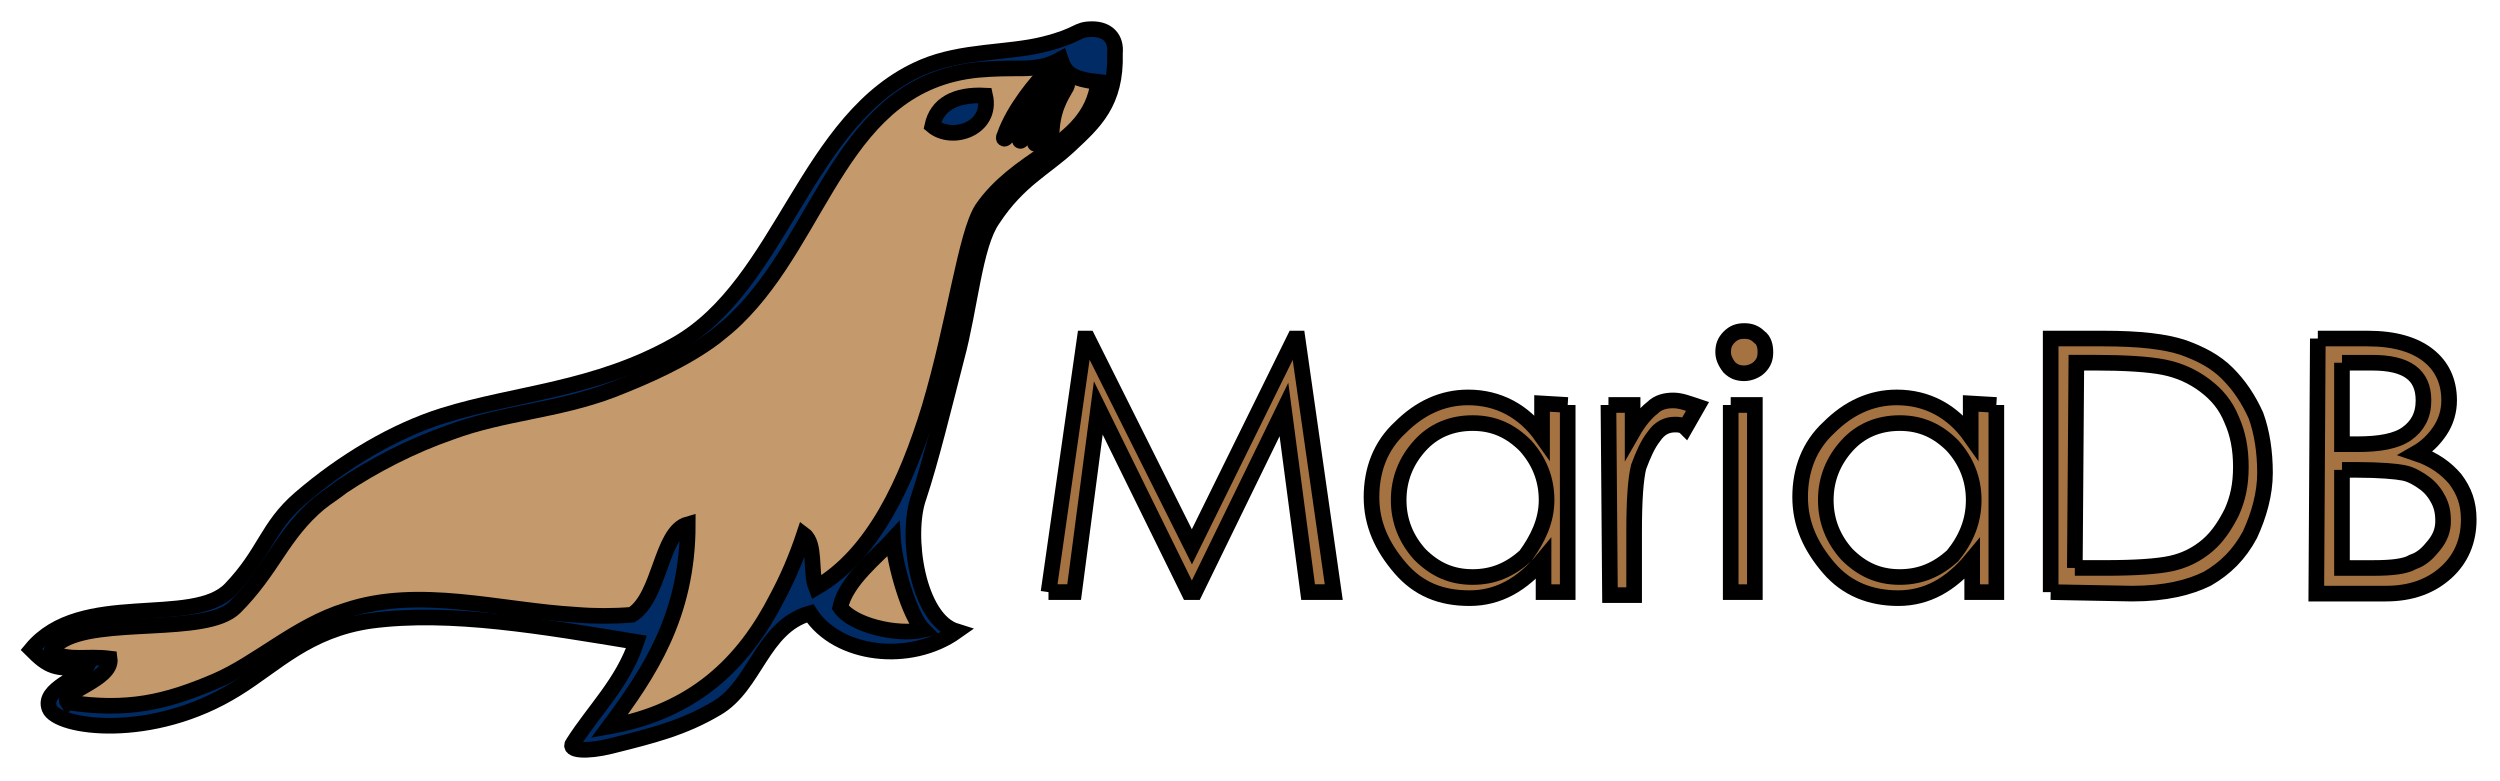 <?xml version="1.0"?>
<svg width="160" height="50" xmlns="http://www.w3.org/2000/svg" xmlns:svg="http://www.w3.org/2000/svg">
 <g>
  <title>Layer 1</title>
  <g display="none" id="Layer_2">
   <rect id="svg_1" height="90" width="260" stroke-miterlimit="10" stroke-width="1.128" stroke="#E8E7E7" fill="none" x="-10"/>
  </g>
  <g stroke="null" id="Layer_1">
   <g stroke="null" id="svg_2">
    <path stroke="null" d="m127.766,25.918l0,11.978l-1.546,0l0,-2.125c-1.352,1.642 -2.898,2.511 -4.733,2.511c-1.739,0 -3.284,-0.58 -4.443,-1.932s-1.835,-2.801 -1.835,-4.54c0,-1.739 0.58,-3.284 1.835,-4.443c1.256,-1.256 2.705,-1.932 4.347,-1.932c1.932,0 3.574,0.869 4.733,2.511l0,-2.125l1.642,0.097m-1.449,6.085c0,-1.352 -0.483,-2.511 -1.352,-3.477c-0.966,-0.966 -2.028,-1.449 -3.381,-1.449c-1.352,0 -2.511,0.483 -3.381,1.449s-1.352,2.125 -1.352,3.477s0.483,2.511 1.352,3.477c0.966,0.966 2.028,1.449 3.381,1.449c1.352,0 2.415,-0.483 3.381,-1.352c0.869,-1.063 1.352,-2.222 1.352,-3.574" fill="#A57242" id="path4393"/>
    <path stroke="null" d="m131.243,37.895l0,-16.228l3.381,0c2.318,0 3.96,0.193 5.12,0.58c1.063,0.386 2.028,0.869 2.801,1.642c0.773,0.773 1.352,1.642 1.835,2.705c0.386,1.063 0.58,2.318 0.58,3.671c0,1.352 -0.386,2.705 -0.966,3.96c-0.676,1.256 -1.546,2.125 -2.705,2.801c-1.159,0.58 -2.705,0.966 -4.83,0.966l-5.216,-0.097m1.546,-1.546l1.932,0c1.932,0 3.381,-0.097 4.25,-0.29c0.869,-0.193 1.642,-0.58 2.318,-1.159c0.676,-0.58 1.159,-1.352 1.546,-2.125c0.386,-0.869 0.58,-1.739 0.58,-2.898s-0.193,-2.125 -0.58,-2.994c-0.386,-0.966 -0.966,-1.642 -1.739,-2.222c-0.773,-0.58 -1.642,-0.966 -2.608,-1.159c-0.966,-0.193 -2.511,-0.29 -4.443,-0.29l-1.159,0l-0.097,13.137" fill="#A57242" id="path4397"/>
    <path stroke="null" d="m110.282,22.537c0,-0.386 0.097,-0.676 0.386,-0.966c0.29,-0.29 0.58,-0.386 0.966,-0.386c0.386,0 0.676,0.097 0.966,0.386c0.29,0.193 0.386,0.58 0.386,0.966c0,0.386 -0.097,0.676 -0.386,0.966c-0.193,0.193 -0.58,0.386 -0.966,0.386c-0.386,0 -0.676,-0.097 -0.966,-0.386c-0.29,-0.386 -0.386,-0.676 -0.386,-0.966m0.483,3.381l1.546,0l0,11.978l-1.546,0l0,-11.978" fill="#A57242" id="path4401"/>
    <path stroke="null" d="m67.105,37.895l2.318,-16.228l0.193,0l6.665,13.33l6.568,-13.33l0.193,0l2.318,16.228l-1.642,0l-1.546,-11.688l-5.699,11.688l-0.386,0l-5.796,-11.785l-1.546,11.785l-1.642,0" fill="#A57242" id="path4405"/>
    <path stroke="null" d="m100.333,25.918l0,11.978l-1.546,0l0,-2.125c-1.352,1.642 -2.898,2.511 -4.733,2.511s-3.284,-0.58 -4.443,-1.932s-1.835,-2.801 -1.835,-4.54c0,-1.739 0.58,-3.284 1.835,-4.443c1.256,-1.256 2.705,-1.932 4.347,-1.932c1.932,0 3.574,0.869 4.733,2.511l0,-2.125l1.642,0.097m-1.352,6.085c0,-1.352 -0.483,-2.511 -1.352,-3.477c-0.966,-0.966 -2.028,-1.449 -3.381,-1.449c-1.352,0 -2.511,0.483 -3.381,1.449s-1.352,2.125 -1.352,3.477s0.483,2.511 1.352,3.477c0.966,0.966 2.028,1.449 3.381,1.449c1.352,0 2.415,-0.483 3.381,-1.352c0.773,-1.063 1.352,-2.222 1.352,-3.574" fill="#A57242" id="path4409"/>
    <path stroke="null" d="m102.941,25.918l1.546,0l0,1.739c0.386,-0.676 0.869,-1.256 1.256,-1.546c0.386,-0.386 0.869,-0.483 1.352,-0.483c0.483,0 0.966,0.193 1.546,0.386l-0.773,1.352c-0.193,-0.193 -0.483,-0.193 -0.676,-0.193c-0.483,0 -0.966,0.193 -1.352,0.773c-0.386,0.483 -0.676,1.159 -0.966,1.932c-0.193,0.773 -0.29,2.125 -0.29,4.154l0,4.057l-1.546,0l-0.097,-12.171" fill="#A57242" id="path4413"/>
    <path stroke="null" d="m148.341,21.667l3.188,0c1.739,0 2.994,0.386 3.864,1.063c0.869,0.676 1.352,1.642 1.352,2.898c0,0.676 -0.193,1.352 -0.58,1.932c-0.386,0.58 -0.869,1.063 -1.546,1.449c1.159,0.386 1.932,0.966 2.511,1.642c0.58,0.773 0.869,1.546 0.869,2.608c0,1.352 -0.483,2.511 -1.449,3.381c-0.966,0.869 -2.222,1.352 -3.864,1.352l-4.443,0l0.097,-16.324m1.546,1.546l0,5.216l0.966,0c1.449,0 2.511,-0.193 3.188,-0.676c0.676,-0.483 1.063,-1.159 1.063,-2.125c0,-1.642 -1.063,-2.415 -3.284,-2.415l-1.932,0m0,6.858l0,6.279l2.028,0c1.159,0 2.028,-0.097 2.511,-0.386c0.58,-0.193 0.966,-0.58 1.352,-1.063c0.386,-0.483 0.58,-0.966 0.58,-1.546s-0.097,-0.966 -0.29,-1.352c-0.193,-0.386 -0.483,-0.773 -0.869,-1.063c-0.386,-0.29 -0.869,-0.58 -1.352,-0.676s-1.546,-0.193 -2.994,-0.193l-0.966,0" fill="#A57242" id="path4417"/>
    <path stroke="null" d="m69.906,1.866c-1.063,0 -0.773,0.386 -3.091,0.966c-2.318,0.58 -5.216,0.386 -7.728,1.449c-7.534,3.188 -8.983,13.91 -15.841,17.773c-5.12,2.898 -10.239,3.091 -14.876,4.54c-3.091,0.966 -6.375,2.898 -9.176,5.313c-2.125,1.835 -2.222,3.477 -4.443,5.796c-2.415,2.511 -9.563,0 -12.75,3.864c1.063,1.063 1.546,1.352 3.574,1.063c-0.386,0.773 -2.898,1.449 -2.415,2.705c0.483,1.256 6.568,2.125 11.978,-1.256c2.511,-1.546 4.54,-3.767 8.597,-4.347c5.12,-0.676 11.108,0.386 17.001,1.352c-0.869,2.608 -2.705,4.347 -4.057,6.472c-0.386,0.483 0.869,0.58 2.415,0.193c2.705,-0.676 4.637,-1.159 6.762,-2.415c2.511,-1.449 2.898,-5.216 5.989,-6.085c1.739,2.705 6.375,3.284 9.37,1.159c-2.511,-0.773 -3.284,-6.182 -2.415,-8.597c0.773,-2.318 1.642,-5.892 2.415,-8.887c0.869,-3.188 1.159,-7.245 2.318,-8.887c1.642,-2.511 3.381,-3.284 4.926,-4.733s2.994,-2.705 2.898,-5.892c0.097,-0.966 -0.483,-1.546 -1.449,-1.546l0,0z" fill="#002B64" id="path9"/>
    <path stroke="null" d="m4.318,44.947c3.864,0.58 6.279,0 9.466,-1.352c2.705,-1.159 5.216,-3.574 8.404,-4.54c4.637,-1.546 9.756,0 14.682,0.29c1.159,0.097 2.415,0.097 3.574,0c1.835,-1.159 1.835,-5.313 3.574,-5.796c0,5.892 -2.511,9.563 -5.023,12.944c5.409,-0.966 8.597,-4.057 10.722,-8.211c0.676,-1.256 1.256,-2.608 1.739,-4.057c0.773,0.58 0.386,2.415 0.773,3.381c3.671,-2.125 5.796,-6.762 7.245,-11.495c1.642,-5.506 2.318,-11.108 3.381,-12.75c1.063,-1.546 2.608,-2.608 4.057,-3.574c1.642,-1.159 3.091,-2.318 3.381,-4.54c-1.739,-0.193 -2.125,-0.58 -2.415,-1.449c-0.869,0.483 -1.642,0.58 -2.608,0.58c-0.773,0 -1.642,0 -2.705,0.097c-8.693,0.869 -9.853,10.529 -15.455,15.938c-0.386,0.386 -0.869,0.773 -1.352,1.159c-1.932,1.449 -4.347,2.511 -6.568,3.381c-3.574,1.352 -6.955,1.449 -10.336,2.705c-2.511,0.869 -4.926,2.125 -6.955,3.477c-0.483,0.386 -0.966,0.676 -1.449,1.063c-1.159,0.966 -1.932,2.028 -2.705,3.188c-0.773,1.159 -1.546,2.318 -2.705,3.477c-1.835,1.835 -8.79,0.58 -11.205,2.222c-0.29,0.193 -0.483,0.386 -0.58,0.676c1.352,0.58 2.222,0.193 3.767,0.386c0.193,1.352 -3.188,2.125 -2.705,2.801l0,0z" fill="#C49A6C" id="path3352"/>
    <path stroke="null" d="m57.155,34.515c0.097,1.642 1.063,4.926 1.932,5.796c-1.642,0.386 -4.54,-0.29 -5.313,-1.449c0.386,-1.739 2.415,-3.284 3.381,-4.347z" fill="#C49A6C" id="path3873"/>
    <path stroke="null" d="m59.667,8.048c1.256,1.063 3.864,0.193 3.381,-1.932c-1.932,-0.097 -3.091,0.58 -3.381,1.932z" fill="#002B64" id="path3880"/>
    <path stroke="null" d="m68.264,5.536c-0.386,0.676 -0.966,1.546 -0.966,3.284c0,0.29 -0.193,0.483 -0.193,0c0,-1.739 0.483,-2.511 0.966,-3.477c0.193,-0.193 0.29,0 0.193,0.193z" fill="#002B64" id="path3882"/>
    <path stroke="null" d="m67.877,5.343c-0.386,0.676 -1.352,1.835 -1.449,3.574c0,0.29 -0.29,0.483 -0.193,0c0.193,-1.739 0.966,-2.801 1.449,-3.671c0.29,-0.386 0.386,-0.193 0.193,0.097z" fill="#002B64" id="path3884"/>
    <path stroke="null" d="m67.588,4.957c-0.386,0.58 -1.932,2.028 -2.125,3.767c0,0.29 -0.29,0.483 -0.193,0c0.29,-1.739 1.546,-2.994 2.222,-3.864c0.193,-0.29 0.29,-0.097 0.097,0.097z" fill="#002B64" id="path3886"/>
    <path stroke="null" d="m67.298,4.57c-0.58,0.58 -2.222,2.415 -2.801,4.057c-0.097,0.29 -0.386,0.386 -0.193,0c0.58,-1.642 2.028,-3.381 2.801,-4.154c0.386,-0.29 0.483,-0.097 0.193,0.097l0,0z" fill="#002B64" id="path3888"/>
   </g>
  </g>
 </g>
</svg>